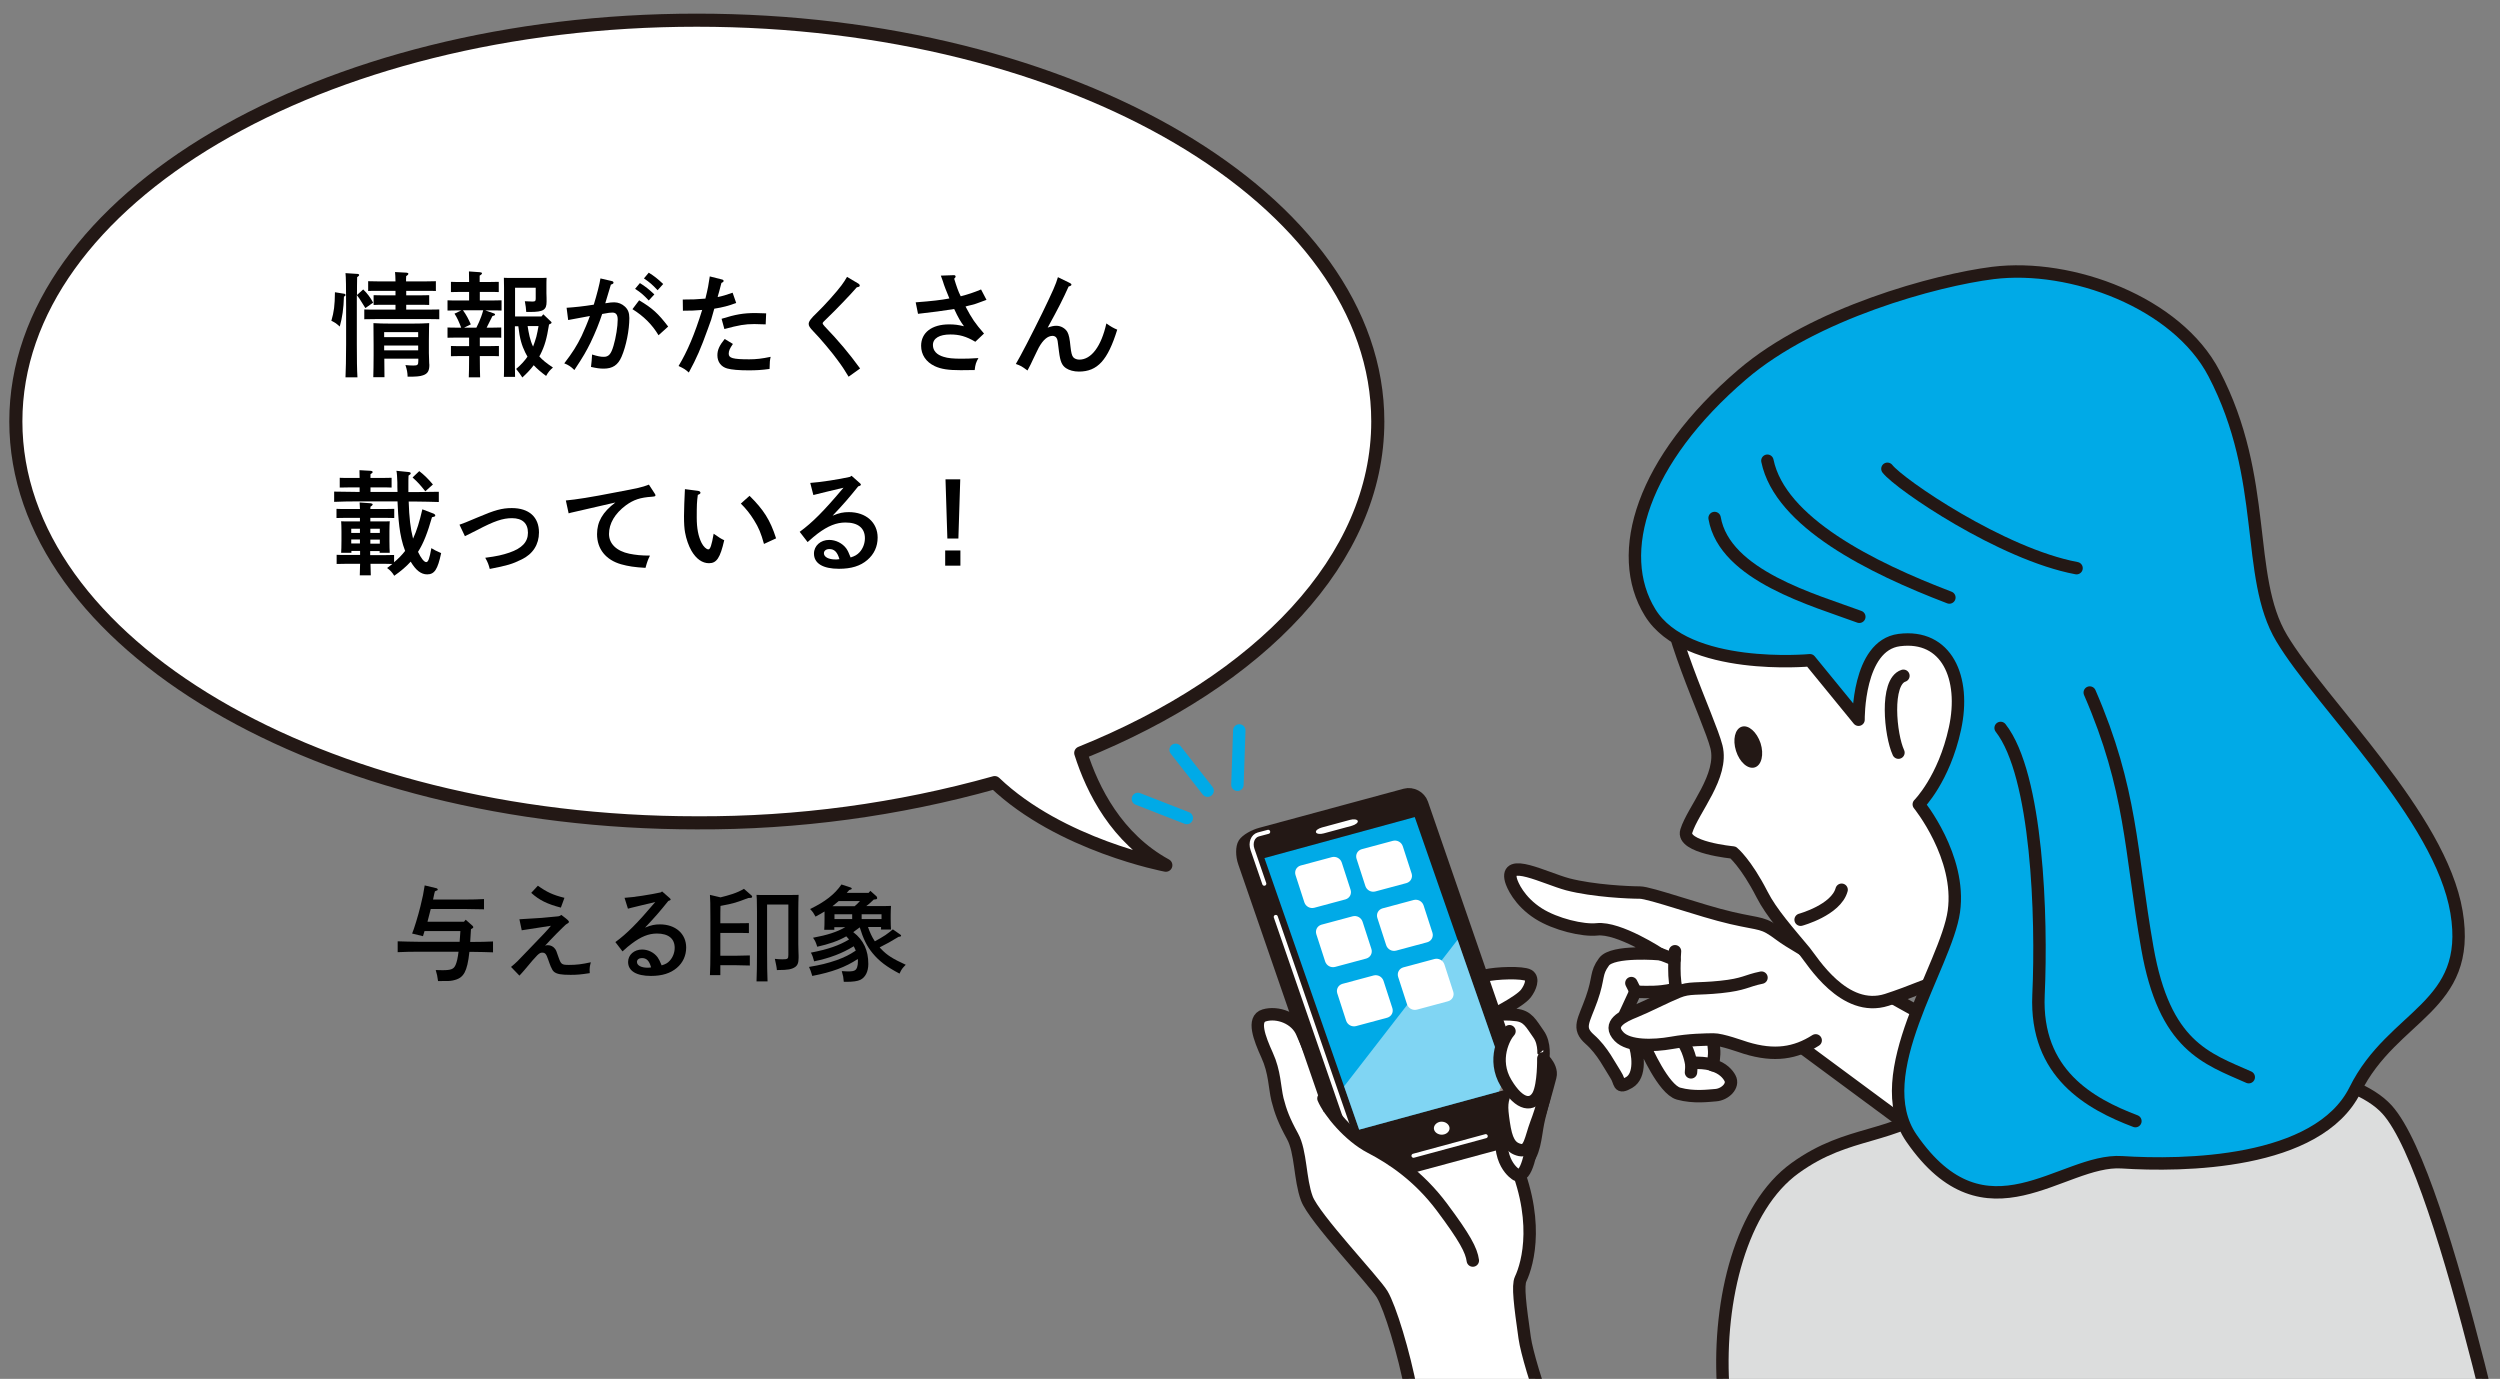 <?xml version="1.0" encoding="utf-8"?>
<!-- Generator: Adobe Illustrator 26.0.3, SVG Export Plug-In . SVG Version: 6.00 Build 0)  -->
<svg version="1.1" id="レイヤー_1" xmlns="http://www.w3.org/2000/svg" xmlns:xlink="http://www.w3.org/1999/xlink" x="0px"
	 y="0px" viewBox="0 0 1610 888" style="enable-background:new 0 0 1610 888;" xml:space="preserve">
<rect x="0" y="0" width="1610" height="888" fill="#808080" stroke="none"/>
<style type="text/css">
	.st0{fill:#FFFFFF;stroke:#231815;stroke-width:8.44;stroke-linecap:round;stroke-linejoin:round;}
	.st1{fill:#FFFFFF;stroke:#231815;stroke-width:8;stroke-linecap:round;stroke-linejoin:round;stroke-miterlimit:10;}
	.st2{fill:none;stroke:#231815;stroke-width:8;stroke-linecap:round;stroke-linejoin:round;stroke-miterlimit:10;}
	.st3{fill:#231815;}
	.st4{fill:#00AAE7;}
	.st5{fill:#FFFFFF;}
	.st6{fill:none;stroke:#FFFFFF;stroke-width:2.633;stroke-linecap:round;stroke-linejoin:round;stroke-miterlimit:10;}
	.st7{fill:none;stroke:#FFFFFF;stroke-width:8;stroke-linecap:round;stroke-linejoin:round;stroke-miterlimit:10;}
	.st8{opacity:0.5;}
	.st9{fill:none;stroke:#00AAE7;stroke-width:8;stroke-linecap:round;stroke-linejoin:round;stroke-miterlimit:10;}
	.st10{fill:#DCDDDD;stroke:#231815;stroke-width:8;stroke-linecap:round;stroke-linejoin:round;stroke-miterlimit:10;}
	.st11{fill:#00AAE7;stroke:#231815;stroke-width:8;stroke-linecap:round;stroke-linejoin:round;stroke-miterlimit:10;}
</style>
<g id="レイヤー_2_00000061447833367632744990000008809115843753531325_">
	<g id="レイヤー_1-2">
		<path class="st0" d="M887.3,271.4C887.3,128.7,690.9,13,448.7,13S10.2,128.7,10.2,271.4s196.4,258.5,438.6,258.5
			c64.8,0.3,129.4-8.4,191.8-25.9c42.3,40.4,110.2,53.2,110.2,53.2c-31.6-17.3-47.2-48.3-54.8-72.3
			C811.5,438.3,887.3,360,887.3,271.4z"/>
	</g>
</g>
<g>
	<path d="M304.3,596.2c0.3,0.3,0.5,0.6,0.5,0.9c0,0.4-0.3,0.7-1.5,1.3c-0.2,2.7-0.3,5.4-0.5,8.2h1.5c4.2,0,9.8-0.1,13.2-0.3v7
		c-3.5-0.1-9.2-0.3-13.2-0.3h-2c-0.7,6.6-1.7,10.7-3.1,13.3c-1.6,2.9-3.7,4.3-7.5,5.1c-2.1,0.4-2.3,0.4-9.6,0.4
		c-0.4-3.1-0.7-4.4-1.5-7.1c3.5,0.1,3.5,0.1,4.3,0.1c5.7,0,7.3-0.7,8.5-3.4c0.8-1.8,1.4-4.5,1.9-8.5h-26c-3.7,0-9.6,0.1-13.2,0.3v-7
		c3.5,0.1,9.4,0.3,13.2,0.3H296c0.2-2.3,0.3-4.6,0.5-6.9h-23.1c-0.3,1.1-0.7,2.2-1,3.3l-7-1.7c1.1-2.4,3.9-11.5,5.4-17.7
		c1.5-6.2,1.9-8,2.7-13.3l7.5,1.8c0.5,0.1,0.9,0.5,0.9,0.9c0,0.4-0.2,0.5-1.1,0.8l-0.7,0.3c-0.4,1.5-0.5,1.7-1.1,4.8l-0.1,0.5h20.9
		c3.5,0,8.8-0.1,11.9-0.3v6.6c-3.1-0.1-8.4-0.2-11.9-0.2h-22.4c-0.7,2.8-1.4,5.5-2.1,8.2h23.5l1.1-1.3L304.3,596.2z"/>
	<path d="M329.1,622.7c3.7-3.1,3.7-3.1,11.4-11.2c10.6-11,11.4-11.8,14.3-15.3c-10.6,1.6-16.9,2.6-18.8,2.9l-1.5-7.1
		c13.1-0.7,16.5-1,25.1-1.9c0.9-0.2,1.1-0.3,1.9-0.9c0.6,0.5,1.1,0.8,1.3,1c2.8,2.1,3.6,2.9,3.6,3.5c0,0.3-0.2,0.6-0.7,0.9
		c-0.6,0.3-0.8,0.5-1.4,0.9c-0.5,0.5-0.5,0.5-1.7,1.6c-2.9,2.9-5.7,5.6-8.3,8.4c-1.7,1.9-1.9,2.1-3.3,3.5c0.9-0.3,1.3-0.3,1.9-0.3
		c1.8,0,3.5,0.9,4.5,2.3c0.7,0.9,0.9,1.3,2.4,5.8c1.5,4.2,2,4.6,6.6,4.6c4.8,0,8.2-0.4,14.1-1.7c-0.5,1.9-1,3.5-0.7,7
		c-5.8,0.9-8.4,1.1-12.3,1.1c-6.2,0-8.7-0.5-10.5-1.8c-1-0.8-1.4-1.5-2.3-3.5c-0.5-1.3-1.4-3.6-1.7-4.6c-1.2-3.5-1.9-4.4-3.8-4.4
		c-1.9,0-2.9,0.9-11.2,10.9c-1.7,1.9-2.1,2.5-3.5,3.9L329.1,622.7z M361.2,584.5c-8.8-2.3-13.9-4.8-19.1-9.5l4.3-4.6
		c5.7,4.1,9.8,6,17.1,7.8L361.2,584.5z"/>
	<path d="M402.2,578.2c5.7-0.3,16.9-2.1,23.3-3.5l0.9-0.6l4.8,4.2c0.5,0.5,0.7,0.7,0.7,0.9c0,0.4-0.3,0.6-0.9,0.8l-0.6,0.2
		c-5.6,7-8.5,10.3-15,17.2c3.9-1.6,6.2-2.1,9.6-2.1c10,0,16.9,6,16.9,14.9c0,5.2-2.1,9.8-6,13.1c-4.1,3.5-9.5,5.2-16.7,5.2
		c-9.4,0-14.7-3.2-14.7-9c0-4.6,3.9-8,9-8c3.9,0,7.7,1.9,10,5c0.9,1.3,1.4,2.3,2.6,5.2c2.6-0.8,3.9-1.5,5.3-3.1
		c1.9-2.1,3.1-5.1,3.1-8.2c0-5.9-4-9.2-11.4-9.2c-5.3,0-10.2,1.9-16.4,6.6c-1.7,1.3-3,2.3-5.8,4.9l-4.6-6
		c7.4-5.4,14.1-12.1,25.7-25.8c-5.3,1.3-6.1,1.5-9.2,2.2l-3.7,0.9c-1.1,0.3-3.9,0.9-4.7,1.2L402.2,578.2z M413.4,617
		c-1.9,0-3.2,1-3.2,2.5c0,2.2,2.7,3.7,6.8,3.7c0.8,0,0.9,0,2.3-0.2C418.1,618.6,416.3,617,413.4,617z"/>
	<path d="M464,577.9c5.2-1.3,10.5-2.7,15.1-5.5l4.8,4.2c0.3,0.3,0.5,0.5,0.5,0.8c0,0.8-0.5,0.9-2.5,0.9c-7.6,2.9-9.2,3.5-17.9,5.1
		c-0.1,2.9-0.1,5.7-0.1,8.5v2.7h9.1c2.7,0,6.8-0.1,9.3-0.1v6.4c-2.5-0.1-6.6-0.1-9.3-0.1h-9.1v14.7h9.8c2.7,0,6.8-0.1,9.2-0.2v6.5
		c-2.5-0.1-6.6-0.2-9.2-0.2h-9.8v6.4h-6.7c0.2-3.7,0.3-8.8,0.3-15.5v-20.6c0-8.6-0.1-14-0.3-15.6L464,577.9z M487.5,586.9
		c-0.1-8.5-0.1-8.5-0.3-10.6c2,0.1,3.3,0.1,6.9,0.1h13.6c3.5,0,4.8-0.1,6.6-0.1c-0.1,2.1-0.2,6.6-0.2,10.6v21l0.1,4.6
		c0,0.9,0,1.9,0.1,3v1.3c0,3.3-0.7,4.9-2.3,6c-2.1,1.4-4.6,1.9-10.8,1.9h-0.9c-0.1-1.7-0.5-3.5-1.3-7.2c2.1,0.2,2.9,0.3,4.8,0.3
		c3.5,0,3.9-0.3,3.9-2.8v-32.5H494v30.1c0,8.6,0.1,15.1,0.3,19.4h-7.1c0.2-4.4,0.3-10.8,0.3-19.4V586.9z"/>
	<path d="M553.7,597.2c-1.4,1.1-2.8,2.1-4.2,3.1c3.5,2.7,5.6,5.3,7.4,9c1.5,3.3,2.3,7,2.3,11.5c0,4.9-1.9,8.6-5.1,10.2
		c-1.9,0.9-4.8,1.3-9.2,1.3h-1.5c-0.3-3.3-0.3-3.3-1.3-6.9c1.9,0.1,2.7,0.2,3.8,0.2c2.5,0,3.8-0.2,4.6-0.7c1.3-0.7,2-2.7,2-5.8
		c0-0.5,0-1-0.1-1.5c-7.8,5.2-16.7,8.5-29.3,10.9c-1-3.4-1.1-3.5-2.1-5.8c7.2-1.2,11.8-2.3,17.9-4.4c5.1-1.9,8-3.3,12.2-6.1
		c-0.3-0.8-0.9-2.1-1.3-2.8c-7.5,4.6-15.4,7.6-25.5,9.7c-0.7-2.7-1.2-4-2.1-5.6c10.9-2.1,18.2-4.6,24.6-8.5L545,603
		c-5.4,3.1-11.2,5-18.7,6.7c-1-3.2-1.3-3.7-2.7-5.8c9.1-1.7,15.2-3.6,20.8-6.8h-7.1v1.7h-6.5c0.1-1.5,0.2-3.8,0.2-7V587
		c-1.8,1.1-3.7,2.2-5.8,3.3c-1.5-2.7-1.5-2.7-3.5-4.9c9.6-4.6,15.9-9.5,20.2-15.8l5.8,1.9c0.5,0.2,0.8,0.4,0.8,0.7
		c0,0.5-0.1,0.5-1.6,1l-1.6,1.8h14.1l1.1-1.3l3.7,3.3c0.5,0.4,0.7,0.9,0.7,1.3c0,0.7-0.3,0.9-2.2,1l-0.2,0.2c-2.2,2.1-3.1,2.9-4.6,4
		h8.6c2.9,0,5,0,7.3-0.1c-0.1,1.2-0.2,3.7-0.2,5.8v2.5c0,3.1,0.1,5.4,0.2,6.9h-6.4v-1.6h-8.4c1.1,3.2,2.5,6.4,4.4,9.2
		c2.3-1.3,4.6-2.5,6.8-4c1.7-1.2,3.3-2.4,4.8-3.7l4.7,3.3c0.5,0.3,0.6,0.5,0.6,0.7c0,0.5-0.3,0.7-1.6,0.8c-4.7,2.9-7.8,4.6-12.2,6.8
		c0.3,0.3,0.6,0.7,0.9,1c3.9,4.1,7.6,6.4,15.9,10.2c-2.4,2.5-2.6,2.7-4,5.7c-8.2-4.3-13.1-8-17.3-13.1c-3.8-4.6-6-9.2-8.4-16.9
		H553.7z M550.4,583.6c1.2-1,2.3-2.1,3.4-3.3h-13.7c-1.3,1.1-2.6,2.2-4,3.3H550.4z M548.8,588.8h-11.4v3.1h11.4V588.8z M567.7,591.9
		v-3.1h-12.8v3.1H567.7z"/>
</g>
<g>
	<path d="M221.8,189.2c0.5,0.1,0.7,0.4,0.7,0.8c0,0.3-0.1,0.5-0.4,0.7l-0.6,0.3c-0.2,7.6-1.1,13.6-2.7,19.3
		c-2.6-2.3-2.6-2.3-5.4-3.7c1.7-5.9,2.2-9.8,2.3-18.4L221.8,189.2z M233.9,186.4c2.6,2.5,4.7,5.3,6.4,8.5l-5,3.5
		c-0.6-0.9-0.6-0.9-2.5-4c-0.9-1.5-1.6-2.6-3-4.4v31.7c0,9.6,0.1,16.6,0.4,21.3h-7.7c0.2-4.7,0.4-11.9,0.4-21.3v-24.4
		c0-12-0.1-19.2-0.4-21.4l7.8,0.5c0.6,0,1,0.4,1,0.7c0,0.4-0.4,0.8-1.3,1.4c-0.1,3.8-0.1,7.7-0.1,11.5L233.9,186.4z M274.9,181.2
		l5.8-0.1v6.3c-1.5-0.1-3.9-0.1-5.8-0.1h-13.3v2.9h9l5.8-0.1v6.3c-1.5-0.1-3.9-0.1-5.8-0.1h-9v3.1h14.1c2.1,0,5.2-0.1,7.2-0.1v6.3
		c-2-0.1-5.1-0.1-7.2-0.1h-33.8c-2.1,0-5.2,0.1-7.3,0.1v-6.3c2.1,0.1,5.2,0.1,7.3,0.1h12.8v-3.1h-8.3c-2,0-4.2,0-5.8,0.1v-6.3
		l5.8,0.1h8.3v-2.9h-11.8c-2,0-4.3,0-5.8,0.1v-6.3l5.8,0.1h11.8c-0.1-2.8-0.1-4.6-0.3-6l7.4,0.4c0.8,0.1,1.2,0.4,1.2,0.7
		c0,0.4-0.4,0.9-1.4,1.5c-0.1,0.9-0.1,1.9-0.1,3.4H274.9z M247.5,231c0.1,8.9,0.1,9.3,0.1,11.9h-7.2c0.1-2.8,0.2-9.6,0.2-14.2v-6.4
		c-0.1-12-0.1-12-0.1-14.2c2.8,0.2,7,0.3,10.9,0.3h14.1c3.9,0,8-0.1,10.9-0.3c-0.1,1.9-0.1,1.9-0.2,11.5v7.7c0,1.3,0.1,4.4,0.2,6.6
		l0.1,1.1c0,3.9-1.1,5.7-4.1,6.7c-2,0.7-4.2,0.9-9.9,0.9c-0.1-2.9-0.4-4.4-1.4-7.5c2.1,0.2,3.3,0.3,5.1,0.3c2.8,0,3.2-0.4,3.2-3.1
		V231H247.5z M269.3,213.9h-21.9v3.2h21.9V213.9z M247.4,225.6h21.9v-3.1h-21.9V225.6z"/>
	<path d="M318,201.8c0.5,0.1,0.8,0.4,0.8,0.8c0,0.4-0.1,0.5-1.7,1c-1.8,3.6-2.7,5.5-3.7,7.4h4c4.4-0.1,4.4-0.1,5.4-0.1v6.6
		c-0.9-0.1-0.9-0.1-5.4-0.1H309v5.5h6.5c1.6,0,4.2-0.1,5.8-0.1v6.6c-1.5-0.1-3.9-0.1-5.8-0.1H309v0.9c0,5.5,0.1,10.1,0.2,12.8h-7.3
		c0.1-2.8,0.2-6.9,0.2-12.8v-0.9h-5.9c-2,0-4.3,0.1-5.8,0.1v-6.6c1.6,0.1,4.3,0.1,5.8,0.1h5.9v-5.5H294c-2,0-4.3,0.1-5.8,0.1v-6.6
		c1.6,0.1,4.2,0.1,5.8,0.1h3c-1.5-3.9-2.6-6.4-4.3-9l4.4-2.1H294c-2,0-4.3,0.1-5.8,0.1v-6.6c1.6,0.1,4.2,0.1,5.8,0.1h8.1v-5.5h-5.9
		c-2,0-4.3,0.1-5.8,0.1v-6.6c1.6,0.1,4.3,0.1,5.8,0.1h5.9c0-2.8-0.1-5.1-0.1-6.8l7.1,0.5c0.8,0.1,1.3,0.3,1.3,0.7s-0.4,0.9-1.5,1.5
		v4.1h6.5c1.6,0,4.2-0.1,5.8-0.1v6.6c-1.5-0.1-3.9-0.1-5.8-0.1H309v5.5h8.4c1.7,0,4.4-0.1,5.6-0.1v6.6c-1.2-0.1-3.6-0.1-5.6-0.1
		h-4.9L318,201.8z M298.2,199.9c2.1,2.8,3.6,5.8,5,9l-4.3,2.1h7.9c1.2-2.3,2.2-4.7,3.1-7.1c0.5-1.3,0.9-2.7,1.3-4.1H298.2z
		 M347.3,229.5c2,2.3,4.5,4.3,8.8,7.2c-2,1.7-3,2.9-4.4,5.4c-3.3-2.4-5.8-4.6-8-6.9c-1.9,2.6-4.2,5-7.3,7.9c-1.4-2.2-2.3-3.4-4-5.5
		c3.3-2.8,5.5-5.3,7.3-7.9c-0.4-0.8-0.9-1.7-1.4-2.6c-2.3-4.7-3.6-9-4.5-17h-2.2v24.8c0,3.4,0.1,6.2,0.1,7.8h-7.2
		c0.1-1.8,0.1-4.2,0.1-7.8v-49.6c0-2.3-0.1-5.1-0.1-6.4c1.6,0.1,3.1,0.1,5.3,0.1h16.9c2.2,0,3.6,0,5.3-0.1c-0.1,1.2-0.1,3.7-0.1,5.9
		v4c0.1,0.9,0.1,5.1,0.1,5.5c0,5.3-2.1,6.6-10.6,6.6h-2.5c-0.1-2.2-0.4-4.1-0.9-6.9c1.1,0.1,3.9,0.2,4.9,0.2c1.8,0,2.1-0.4,2.1-2
		v-6.9h-13.3v18.5h17l1.2-1.4l4.6,4.4c0.5,0.4,0.7,0.7,0.7,0.9c0,0.5-0.4,0.7-1.2,1.1l-0.4,0.1c-1.5,9.3-2.8,13.9-5.7,19.6
		L347.3,229.5z M339.8,210.1c0.7,4.4,1.5,9,3.5,13.1c0.8-2.1,1.5-4.2,2.1-6.3c0.6-2.3,1-4.6,1.4-6.9H339.8z"/>
	<path d="M394,181c0.7,0.1,1.1,0.6,1.1,1c0,0.6-0.4,0.9-1.7,1.3c-2.5,8.3-2.5,8.3-3.6,12c0.3,0,0.4,0,0.8-0.1c2.1-0.4,3.6-0.5,5-0.5
		c2.5,0,5,1,6.9,2.8c1.9,1.8,2.8,3.9,2.8,7.3c0,7.8-2.1,18.2-5,24.9c-2.3,5.4-5.8,7.7-11.5,7.7c-2.6,0-4.6-0.3-8.2-1.1
		c0.3-2,0.6-5.9,0.7-8c3.5,1.1,5.5,1.5,7.5,1.5c3.2,0,4.7-1.7,6.3-7.1c1.6-5.4,2.7-12.5,2.7-16.9c0-3.1-1.1-4.5-3.4-4.5
		c-1.2,0-2.4,0.1-6.6,0.9c-1.9,5.8-4.2,11.6-7.5,18.5c-2.8,5.6-4.5,8.7-10.4,17.6c-2.2-2.2-3.9-3.3-6.5-4.3
		c5.5-7.2,8-11.2,11.2-17.7c1.5-3.1,4.2-9.6,5.3-12.8c-4.3,0.8-9,1.7-14,2.6l-1-7.9c4.7-0.3,10.8-0.9,17.5-2
		c2-6.5,3.8-13.5,4.3-16.9L394,181z M411.6,193.4c8.5,5,12.3,8.5,18.7,16.9l-6.2,5.6c-4.2-7-9.6-12.3-16.8-16.8L411.6,193.4z
		 M412.1,182.3c3.4,2.1,5.7,3.9,9.3,7.3l-3.6,3.9c-3.4-3.6-5-5-8.8-7.5L412.1,182.3z M417.8,175.6c3.4,2.1,5.7,3.9,9.3,7.3l-3.6,4
		c-3.4-3.6-5-5-8.8-7.6L417.8,175.6z"/>
	<path d="M462.2,191.3c3.4-0.7,5.3-1.3,9.6-2.8l2.3,6.6c-4.7,1.8-8.5,2.8-14.1,3.7c-2,7.3-2,7.3-4.1,12.9
		c-4.7,13-7.1,18.6-12.3,28.2c-2.4-2.1-3-2.5-6.6-4.2c5.7-9.5,10.3-20.3,15.2-36.1c-4.8,0.4-7,0.5-12.4,0.5l-0.1-7.2
		c6.7,0,8.3-0.1,14.6-0.6l0.1-0.5c1.4-5.6,2-8.9,2.7-13.8l7.9,2c0.6,0.1,1,0.5,1,0.9c0,0.5-0.3,0.8-1.4,1.3
		c-1.5,5.8-1.6,6.1-2.3,8.5L462.2,191.3z M472,221.5c-2,2.9-2.7,4.4-2.7,6.3c0,2.8,2.6,3.6,13.2,3.6c4.4,0,8.1-0.4,13.8-1.6
		c-0.5,2.3-0.6,3-0.7,7.8c-5,0.7-8.7,0.9-13.5,0.9c-6.2,0-11-0.4-13.8-1.2c-3.9-1.1-6.3-4.2-6.3-8.5c0-3.5,1.3-6.3,4.7-10.5
		L472,221.5z M464.7,205.3c9-2.8,14-3.7,21.8-3.7c1.5,0,3.9,0.1,6.9,0.2l-0.3,7.1c-5.6-0.2-6.3-0.2-7.3-0.2c-6.1,0-10,0.7-19.3,3.2
		L464.7,205.3z"/>
	<path d="M552.9,182.7c0.5,0.3,0.8,0.8,0.8,1.2c0,0.6-0.5,0.9-1.9,1.1c-3.3,3.9-13.8,14.9-19.2,20c-2.3,2.2-2.8,2.7-2.8,3.2
		c0,0.4,0.4,1,1.3,2c9.1,9.5,15.5,17.1,22.8,27.1l-7.4,5.3c-1.8-3.1-4.4-7.1-6.9-10.4c-2.9-4.2-11.7-14.7-15.8-18.8
		c-2.3-2.4-3-3.5-3-4.8c0-1.6,1.4-3.5,5.2-7.1c5-4.8,12.6-13.3,15.9-17.7c1.5-2,2.3-3.3,3.6-5.5L552.9,182.7z"/>
	<path d="M614.4,177.2c0.6,0,1,0.4,1,0.9c0,0.4-0.1,0.5-0.9,1.4c1.4,4.6,2.6,8.2,4.2,11.3c4.7-1.2,8.6-2.5,13.1-4.4l3.5,6.7
		c-5.5,2-7.4,2.8-8.8,3.1c-3.8,0.9-3.8,0.9-4.7,1.2c4.1,7.8,6.1,10.7,11.9,17.4l-5.6,5.3c-5.9-3.5-10.3-4.7-16.1-4.7
		c-7.1,0-11.2,2.5-11.2,6.8c0,3.6,2.4,6.3,6.9,7.6c2.8,0.9,6.1,1.2,11.6,1.2c3.4,0,5.8-0.1,10.8-0.4c-1.5,2.7-2,4-2.4,7.7
		c-5.6,0.1-5.6,0.1-9,0.1c-8,0-12.6-0.7-16.7-2.6c-5.7-2.7-8.8-7.4-8.8-13.1c0-8.5,6.9-13.8,18-13.8c3.6,0,5.8,0.3,9.6,1.2
		c-2.2-3-3.6-5.3-6.3-11.1c-5.3,0.9-15.7,2.3-23.3,3.1l-1.5-7.4c10.6-0.8,16.5-1.5,21.7-2.5c-1.9-4.6-3.4-8.3-4.2-11.1
		c-0.7-1.9-0.8-2.2-1.3-3.6L614.4,177.2z"/>
	<path d="M688.7,182.1c0.9,0.4,1.3,0.8,1.3,1.2c0,0.6-0.7,0.9-1.8,1.2c-3.8,8.4-6.2,13.2-13.5,26.5c2.2-0.8,3.8-1.2,5.6-1.2
		c2.9,0,5.7,1.6,7.1,4c1,1.9,1.5,4.3,2,9.5c0.4,3.7,0.9,5.8,1.8,6.8c0.8,0.9,2.3,1.5,3.9,1.5c7.7,0,14.1-8.5,17.4-23.3
		c3,2.1,4.4,2.9,7,4c-6.1,19.7-12.7,27-24.7,27c-3.2,0-6.2-0.8-8.3-2.2c-2.6-1.8-3.7-4.2-4.5-10.6c-0.9-7.5-0.9-7.9-1.7-9
		c-0.4-0.7-1.5-1.2-2.4-1.2c-3.2,0-6.1,2.5-8.9,7.5c-1,1.9-1.2,2.5-3.8,7.8c-1.4,3-1.5,3.3-3.5,7c-3.8-2.8-4.4-3.1-7.5-4.2
		c2.8-4.6,10.5-19.5,17.1-33c6.9-14.3,8.6-18.1,10-22.9L688.7,182.1z"/>
	<path d="M226.2,356h-6.5c0.1-1.7,0.2-4.1,0.2-7.7v-6.2c0-2.3-0.1-5.1-0.2-6.4c1.7,0.1,3.1,0.1,5.3,0.1h6.8v-2.3h-9.3l-5.8,0.1v-5.9
		c1.7,0.1,4.3,0.1,5.8,0.1h9.3c-0.1-1.8-0.1-3.2-0.2-4.2l7.2,0.5c0.7,0.1,1.2,0.4,1.2,0.7c0,0.4-0.4,0.9-1.4,1.5
		c0,0.5-0.1,0.8-0.1,1.5h9.6c1.6,0,4.2-0.1,5.8-0.1v5.9l-5.8-0.1h-9.6v2.3h7.2c2.2,0,3.6,0,5.3-0.1c-0.1,1.3-0.2,4.1-0.2,6.4v6.3
		c0,3.4,0.1,5.9,0.2,7.6h-6.5v-1.1h-6.1v2.6h9.6c1.6,0,4.2-0.1,5.8-0.1v4.7c2.6-2.2,5-4.6,7.1-7.3c-3.9-10.1-4.4-21.2-4.9-31.9
		h-26.3c-4,0-10.6,0.1-14.5,0.3v-6.6c3.8,0.1,10.4,0.2,14.5,0.2h1.9v-2.9h-7c-2,0-4.3,0.1-5.8,0.1v-6.3c1.6,0.1,4.2,0.1,5.8,0.1h7
		c0-2,0-2.6-0.1-5l7.2,0.4c0.8,0.1,1.3,0.4,1.3,0.8c0,0.4-0.4,0.8-1.4,1.4v2.4h7.8c1.5,0,4.2-0.1,5.8-0.1v6.3
		c-1.5-0.1-3.9-0.1-5.8-0.1h-7.8v2.9H256c-0.1-2-0.1-4-0.1-6.2c-0.1-3-0.3-6.4-0.6-7.4l8,0.8c0.8,0.1,1.2,0.4,1.2,0.8
		c0,0.5-0.4,0.9-1.4,1.5c-0.1,2-0.1,2.8-0.1,7.7v2.9h5c4.6,0,10.9-0.1,14.6-0.2v6.6c-3.9-0.1-10.1-0.3-14.6-0.3h-4.8
		c0.3,10.2,1.2,17.7,2.7,23.4l0.1,0.5c2.4-5.1,4.2-11.1,6-18.9l7.3,2.8c0.5,0.2,1,0.7,1,1.1c0,0.7-0.1,0.7-2.1,1.2
		c-2.8,9.8-5.4,16.7-9,22.3c1.9,4,3.9,6.6,5.3,6.6c1.3,0,2.1-2.3,3.3-9c2,1.2,2.4,1.5,6.3,3.2c-2.2,10.5-4.3,13.7-9,13.7
		c-3.9,0-7.3-2.6-10.6-8.2c-2.8,3.1-6.3,6.1-10.6,9.1c-1.3-2.2-2.7-3.6-4.6-5c1.2-0.9,2.3-1.8,3.4-2.6c-1.4,0-3.1-0.1-4.5-0.1h-9.6
		c0.1,3,0.1,5.7,0.2,7.4h-7.1c0.1-1.8,0.1-4.3,0.2-7.4h-9.3c-2,0-4.2,0.1-5.8,0.1v-5.9c1.7,0.1,4.3,0.1,5.8,0.1h9.3v-2.6h-5.6V356z
		 M231.8,343.2v-2.7h-5.6v2.7H231.8z M231.8,350v-2.6h-5.6v2.6H231.8z M238.5,343.2h6.1v-2.7h-6.1V343.2z M238.5,347.5v2.6h6.1v-2.6
		H238.5z M270,303.4c3.1,2.4,5.4,4.6,8.8,8.6l-4.9,4.4c-3.1-3.9-4.7-5.8-8.2-8.9L270,303.4z"/>
	<path d="M295.9,337.9c3.4-1.2,3.4-1.2,11.7-4.7c11-4.7,15.7-6,22-6c11.1,0,17.5,5.8,17.5,15.7c0,7.7-3.9,13.9-11.2,17.4
		c-6.1,3-9.2,3.9-20.5,6.1c-0.7-2.7-1.2-4.2-2.9-7.2c7.7-1,11-1.8,15.5-3.3c8.2-2.8,12-6.9,12-12.8c0-6.1-3.6-9.4-10.3-9.4
		c-5.9,0-11.5,1.9-22.5,7.7l-7.8,3.9L295.9,337.9z"/>
	<path d="M421.6,317.8c0.5,0.8,0.5,0.8,0.5,1.2c0,0.6-0.3,0.7-2.3,0.9c-7.5,0.5-11.7,1.9-16.7,5.5c-7.1,5.3-10.9,11.7-10.9,18.5
		c0,6.3,4.9,11,13.1,12.7c4,0.8,7.6,1.2,13.3,1.2c-1.2,2.3-1.8,3.9-2.9,7.9c-7.1-0.4-11-1-15.7-2.3c-9.8-2.8-15.5-9.8-15.5-19.4
		c0-8,3.6-14.2,11.8-20.4c-6.6,1.5-22.4,5.2-26.5,6.1c-1.8,0.4-2.3,0.5-3.6,0.9l-1.8-8.3c6.6-0.6,15.7-2,32.5-5.3
		c14.3-2.7,16.3-3.1,21-4.9L421.6,317.8z"/>
	<path d="M449.5,316.1c0.9,0.1,1.6,0.6,1.6,1.2c0,0.6-0.4,0.9-1.7,1.4c-0.6,4.4-0.7,6.6-0.7,14.6c0,6.9,1,12.1,3.1,16.3
		c1.2,2.4,3.1,4.2,4.4,4.2c1.2,0,2.1-2.6,3.4-10.1c4,2.8,4.5,3.1,6.8,4.2c-2.6,11.4-4.9,14.8-9.8,14.8c-4.3,0-8.2-2.7-11.3-8
		c-1.8-3.1-3.4-7.7-4.1-11.7c-0.5-2.7-0.7-5.8-0.7-10.7c0-3.6,0.3-12,0.5-15.3c0.1-1.3,0.1-1.3,0.1-2L449.5,316.1z M482.7,319.3
		c9,8.9,13.3,15.5,17.1,27.4l-7.8,3.6c-1.9-6.9-3.4-10.5-6.4-15.3c-2.6-4.2-5.1-7.3-8.5-10.7L482.7,319.3z"/>
	<path d="M521.8,311c6.3-0.4,18.6-2.3,25.6-3.9l1-0.7l5.3,4.7c0.6,0.5,0.7,0.7,0.7,1c0,0.4-0.4,0.7-1,0.9l-0.7,0.2
		c-6.2,7.7-9.3,11.3-16.5,18.9c4.3-1.8,6.9-2.3,10.5-2.3c10.9,0,18.5,6.6,18.5,16.4c0,5.8-2.3,10.7-6.6,14.4
		c-4.5,3.9-10.4,5.7-18.3,5.7c-10.4,0-16.1-3.5-16.1-9.8c0-5,4.2-8.8,9.8-8.8c4.2,0,8.5,2.1,11,5.5c1,1.5,1.5,2.5,2.8,5.8
		c2.8-0.9,4.2-1.7,5.8-3.4c2.1-2.3,3.4-5.6,3.4-9c0-6.5-4.4-10.1-12.5-10.1c-5.8,0-11.2,2.1-18,7.2c-1.9,1.5-3.3,2.6-6.4,5.4
		l-5.1-6.6c8.2-6,15.5-13.3,28.2-28.4c-5.8,1.4-6.7,1.6-10.1,2.4l-4.1,1c-1.2,0.3-4.2,1-5.2,1.3L521.8,311z M534.1,353.6
		c-2.1,0-3.5,1.1-3.5,2.7c0,2.4,3,4,7.5,4c0.9,0,0.9,0,2.5-0.2C539.2,355.4,537.3,353.6,534.1,353.6z"/>
	<path d="M618.5,354.5v9.8h-9.8v-9.8H618.5z M618.4,308.7l-1.2,38.1h-7.1l-1.2-38.1H618.4z"/>
</g>
<g>
	<g>
		<g>
			<g>
				<g>
					<g>
						<path class="st1" d="M1138.2,675.3c-12.2-2.1-35.2-9.1-35.2-9.1s0.3,4.5,0.8,9c0.6,4.6-0.8,10.8-0.8,10.8
							c6.5,1.8,9.8,5.8,11.1,8.3c2.7,4.9-3.2,10.6-9.3,11c-4.4,0.3-14,1.7-23.8-1c-9.8-2.7-21.5-29.8-21.5-29.8
							c-3.6-8.9-1.9-12.9,1.5-17c3.4-4,14.1-14.8,17.9-16l-1.8-4.3c0,0-4.1,1.3-12.1,1.6c-7.9,0.2-11.8-0.2-11.8-0.2l-5.9,12.8
							c0,0-2.1,3.9-1.7,5.7c0.4,1.8,3.5,5.3,6.5,13.4c3,8.2,4.7,22.2-2.9,26.6c-7.6,4.4-5.3,0.1-8.8-5.1
							c-3.5-5.3-8.3-15.4-16.6-22.7c-8.3-7.3-3.8-11.8,1.2-25.9s2.4-16.4,8-24c5.6-7.6,36.1-4.9,36.1-4.9s-26.5-17.5-40.6-16
							c-9,1-26.7-3.2-37.6-10.1c-12.6-8-17-18.6-17.8-21.5c-4.1-15.1,21.7-1.4,36.5,2.6c16.5,4.3,39.7,5.3,46.4,5.3
							c6.7,0,39.1,11.8,59.1,16.4c19.9,4.6,19.8,2.3,31.4,11c11.6,8.7,53.3,30.6,55.4,31c0,0,71.5,39.2,72.4,41.5
							c0.9,2.3-45.9,50.1-45.9,50.1l-68.3-50.5C1160.3,674,1150.4,677.3,1138.2,675.3z"/>
						<path class="st1" d="M1103,685.9c0,0-2.4-1-6.6-1.3c-7.6-0.6-7.3,0.3-7.3,0.3s-1.4-10.1-7.3-16.4"/>
						<path class="st1" d="M1069.2,614.4c0,0,7.5,2.8,9.1,3.7"/>
						<path class="st1" d="M1078.7,612.6c0,0-1.7,21.1,1.9,26.3"/>
						<path class="st1" d="M1339,817.9c0,0-26.8-19.1-54.8-39c-28-19.9-52.2-46.8-52.2-46.8l40.6-68.1l98,35.3"/>
					</g>
					<path class="st1" d="M1134.4,629.6c-9.9,2-10.9,4.4-26.3,6c-15.4,1.6-20,0.1-27.5,3.2c-7.5,3-20.2,9.6-27.7,12.6
						c-7.5,3-18.2,7.9-10.2,16.2c6.2,6.4,21.9,6.1,33.8,4c11.8-2.1,21.6-2.1,26.9-2.2c5.3-0.1,18.3,4.7,21,5.5
						c18.3,5.6,31.9,3.4,44.9-4.9"/>
				</g>
				<path class="st1" d="M1089,690.6c0,0,0.4-4,0.2-5.8"/>
				<line class="st2" x1="1053.3" y1="638.5" x2="1050.6" y2="633.1"/>
			</g>
			<g>
				<path class="st1" d="M990.7,665.8c-4.6-6.4-6.7-11.6-14.8-12.2c-9.8-1.3-16.7,1.1-16.7,1.1s19.2-9.3,23.5-14.9
					c2.8-3.7,5.2-9.6,1.6-11.7c-3.6-2.1-20.8-1.6-27.9,0.2s-26.3,9.6-29.5,11.9c-3.2,2.3-34.5,16.2-45.2,33.9
					c-6.6,10.9-9.2,30.8-10.1,50.6c-4.2-3.4-7.4-6.5-9-8.8c-4.8-7.1-20.1-41.1-24-50.7c-3.9-9.6-15.9-13.8-24.4-11.3
					c-7.9,2.3-3.1,14.8,1.8,25.6c5,10.9,4.8,20.7,6.7,28.6c2,7.8,4.2,13.7,9.7,23.7s4.6,27.6,9.2,40c4.6,12.5,43.4,53.2,48.5,61.7
					s14,37.4,18.8,62.7s19,124.2,19,124.2l15.5-2l97.3-3.9c-0.3-0.1-24.2-48.9-25.3-51.6c-8-19.3-30.9-82.7-33.5-101.3
					c-3-21.2-4.6-33.7-2.6-37.9c4.7-9.9,13.1-39.9-6.9-82.2c0,0-0.2,14.8,9.1,7.6c6.9-5.4,7.2-17,9-26c1.9-9.7,6.5-21,4.8-29.3
					c-2.1-10.1-1.5-12.1-1.5-12.1S995.4,672.2,990.7,665.8z"/>
				<g>
					<g>
						<g>
							<path class="st3" d="M801.2,543.3c1.5-2.3,6.3-5.1,10.7-6.3l93.1-25.2c4.4-1.2,9.3,1.4,10.8,5.7l68.5,198.2
								c1.5,4.3,1.5,9.7,0,12s-6.3,5.1-10.7,6.3l-93.1,25.2c-4.4,1.2-9.3-1.4-10.8-5.7l-68.5-198.2
								C799.7,551,799.7,545.6,801.2,543.3z"/>
							<path class="st2" d="M801.2,543.3c1.5-2.3,6.3-5.1,10.7-6.3l93.1-25.2c4.4-1.2,9.3,1.4,10.8,5.7l68.5,198.2
								c1.5,4.3,1.5,9.7,0,12s-6.3,5.1-10.7,6.3l-93.1,25.2c-4.4,1.2-9.3-1.4-10.8-5.7l-68.5-198.2
								C799.7,551,799.7,545.6,801.2,543.3z"/>
						</g>
						<polygon class="st4" points="875.3,727.5 972.1,701.1 911.1,526.2 814.3,552.6 						"/>
						<g>
							<path class="st5" d="M847.5,536c0.3,1,2.6,1.4,5,0.7l18.1-4.9c2.4-0.7,4.1-2,3.8-3.1c-0.3-1-2.6-1.4-5-0.7l-18.1,4.9
								C848.8,533.6,847.1,534.9,847.5,536z"/>
						</g>
						<path class="st1" d="M919.8,728.9c1.4,4.3,6.5,6.8,11.3,5.5s7.5-5.9,6-10.2s-6.5-6.8-11.3-5.5
							C921.1,720.1,918.4,724.6,919.8,728.9z"/>
					</g>
					<g>
						<path class="st6" d="M816.7,535.7c0,0-2.9,0.8-6.4,1.7c-3.5,1-5.2,5.3-3.7,9.6l7.6,22.1"/>
					</g>
					<g>
						<path class="st7" d="M816.7,535.7"/>
					</g>
					<g>
						<line class="st6" x1="910.3" y1="744.3" x2="956.8" y2="731.7"/>
					</g>
					<g>
						<path class="st6" d="M821.6,590.5l53.5,154.8c1.5,4.3,6.3,6.9,10.8,5.7l12.6-3.4"/>
					</g>
				</g>
				<path class="st5" d="M948.5,811.7c-0.9-6.6-5.1-14.6-19.9-34.4c-14.8-19.8-32-31.3-45.9-38.5s-22.4-17.1-26-25.6l-9.3,6.8
					l49,107.9L948.5,811.7z"/>
				<path class="st2" d="M852.3,707.4c3.6,8.5,16.5,24.3,30.4,31.5s31.1,18.7,45.9,38.5c14.8,19.8,19,27.8,19.9,34.4"/>
				<path class="st1" d="M968.4,723.2c-6.1,25.3,8.1,33.3,8.1,33.3c7.2,3.1,9.2-16.2,12-26"/>
				<path class="st1" d="M970.7,700.7c-4,8.2-3.9,11.6-2.3,22.5c1.6,10.9,4,16,10.4,17.4c6.4,1.4,6.9-7.4,10.5-17
					c3.7-9.6,7.3-23.4,9.1-30.2c1-3.6-1.1-7.3-2.8-9.5"/>
				<g class="st8">
					<polygon class="st5" points="865.6,699.6 875.3,727.5 972.1,701.1 938.7,605.2 					"/>
				</g>
				<path class="st1" d="M993.9,681.7c0,0,0.3,16.5-3.2,23.5c-3.6,6.9-11.7,7.5-20.8-7.7s-1-30,2.2-33.4"/>
			</g>
			<g>
				<g>
					<line class="st9" x1="777.7" y1="509.2" x2="757.1" y2="482.9"/>
					<line class="st9" x1="764.3" y1="526.8" x2="732.8" y2="514.5"/>
				</g>
				<g>
					<line class="st9" x1="796.9" y1="505.4" x2="798.1" y2="470.4"/>
				</g>
			</g>
			<path class="st10" d="M1628,1009.2c-2.8,1.4-52-252.1-90.8-294.7c-43.3-47.5-250-31.5-284.8-5.6s-61.3,18.1-96.3,43.3
				c-34.9,25.1-49.5,84.8-46.5,139.1c3.3,59.8-6.5,109.6-6.5,109.6"/>
			<path class="st1" d="M1247.8,621.4c-1.3,0,10.2,79.7-7,102.5c-0.6,0.8-1.2,1.5-1.9,2.2c-20,19.3,162.5-37.9,165.3-40.6
				c2.8-2.8-52.3-99.9-52.3-99.9L1247.8,621.4z"/>
			<path class="st1" d="M1273.4,925.3c0,0,13.3,71.9,14.7,77.5"/>
			<g>
				<path class="st1" d="M1072.1,369.5c-1.1,33.8,28.5,92.7,33.3,111.5c4.7,18.8-15.1,40.4-19.4,54.2c-3.4,10.7,30.1,13.8,30.1,13.8
					s8.2,6.6,18.7,27.1c6,11.8,17.1,24.2,27.6,36.8c4.7,5.7,25.2,39.8,52.7,31c27.5-8.8,87-35.7,87-35.7l3.9-176.1l-59.1-88.6
					c0,0-101.5-6-107.9-5C1132.5,339.4,1072.1,369.5,1072.1,369.5z"/>
				<path class="st11" d="M1122,241.2c-64.3,55-82.9,115.1-59.3,153.3c23.5,38.2,102.9,30.7,102.9,30.7l31.3,38.3
					c0,0-0.7-47.8,26.2-51.3c30.6-3.9,43,24.3,35.9,57c-7.1,32.7-23.3,48.8-23.3,48.8s27.5,33.8,22.6,68.9
					c-4.9,35.1-55.8,104.9-27.3,146.1c48.1,69.7,96.9,13,135.5,15.5c38.6,2.5,126.2,1.7,150.2-46.6c24.3-49,75.6-52.9,65.3-114.5
					s-87.2-133.9-112.6-176.4c-23.9-40-8-102.3-43.6-170.5c-23.8-45.6-91.7-71-142.4-64.7C1246.8,180.4,1168.1,201.7,1122,241.2z"/>
				<path class="st3" d="M1133.8,478.6c2.3,7.2,0.7,14.2-3.7,15.6c-4.4,1.4-9.8-3.3-12.1-10.6c-2.3-7.2-0.7-14.2,3.7-15.6
					C1126,466.6,1131.4,471.4,1133.8,478.6z"/>
				<path class="st1" d="M1159.6,592.3c0,0,22.8-6.2,26.4-19.3"/>
				<path class="st1" d="M1222.6,484.7c-5.2-11.1-8.7-45.6,3.2-49.5"/>
				<path class="st2" d="M1104.2,333.6c6.4,37.2,64.7,53,93.2,63.6"/>
				<path class="st2" d="M1288.4,468.8c23.7,30.3,26.7,121.6,24.4,172c-2.2,50.5,33.1,70.1,62.4,81.2"/>
				<path class="st2" d="M1138.2,296.7c8.2,39.7,66.9,68.9,117.2,88.1"/>
				<path class="st2" d="M1345.8,446c27.3,62.9,26,101.3,37.1,164.5c11.1,63.3,38,71.1,65.3,83.2"/>
				<path class="st2" d="M1215.5,301.9c7.9,10.1,73.7,55,121.8,64"/>
			</g>
		</g>
		<g>
			<g>
				<g>
					<path class="st5" d="M869.8,573.1c0.8,2.6-0.6,5.3-3.3,6.1l-20.1,5.4c-2.7,0.7-5.5-0.8-6.4-3.5l-5.7-17.6
						c-0.8-2.6,0.6-5.3,3.3-6.1l20.1-5.4c2.7-0.7,5.5,0.8,6.4,3.5L869.8,573.1z"/>
				</g>
				<g>
					<path class="st5" d="M909.1,562.6c0.8,2.6-0.6,5.3-3.3,6.1l-20.1,5.4c-2.7,0.7-5.5-0.8-6.4-3.5l-5.7-17.6
						c-0.8-2.6,0.6-5.3,3.3-6.1l20.1-5.4c2.7-0.7,5.5,0.8,6.4,3.5L909.1,562.6z"/>
				</g>
			</g>
		</g>
		<g>
			<g>
				<g>
					<path class="st5" d="M883.2,611.2c0.8,2.6-0.6,5.3-3.3,6.1l-20.1,5.4c-2.7,0.7-5.5-0.8-6.4-3.5l-5.7-17.6
						c-0.8-2.6,0.6-5.3,3.3-6.1l20.1-5.4c2.7-0.7,5.5,0.8,6.4,3.5L883.2,611.2z"/>
				</g>
				<g>
					<path class="st5" d="M922.5,600.7c0.8,2.6-0.6,5.3-3.3,6.1l-20.1,5.4c-2.7,0.7-5.5-0.8-6.4-3.5l-5.7-17.6
						c-0.8-2.6,0.6-5.3,3.3-6.1l20.1-5.4c2.7-0.7,5.5,0.8,6.4,3.5L922.5,600.7z"/>
				</g>
			</g>
		</g>
		<g>
			<g>
				<g>
					<path class="st5" d="M896.7,649.3c0.8,2.6-0.6,5.3-3.3,6.1l-20.1,5.4c-2.7,0.7-5.5-0.8-6.4-3.5l-5.7-17.6
						c-0.8-2.6,0.6-5.3,3.3-6.1l20.1-5.4c2.7-0.7,5.5,0.8,6.4,3.5L896.7,649.3z"/>
				</g>
				<g>
					<path class="st5" d="M935.9,638.7c0.8,2.6-0.6,5.3-3.3,6.1l-20.1,5.4c-2.7,0.7-5.5-0.8-6.4-3.5l-5.7-17.6
						c-0.8-2.6,0.6-5.3,3.3-6.1l20.1-5.4c2.7-0.7,5.5,0.8,6.4,3.5L935.9,638.7z"/>
				</g>
			</g>
		</g>
	</g>
</g>
</svg>
